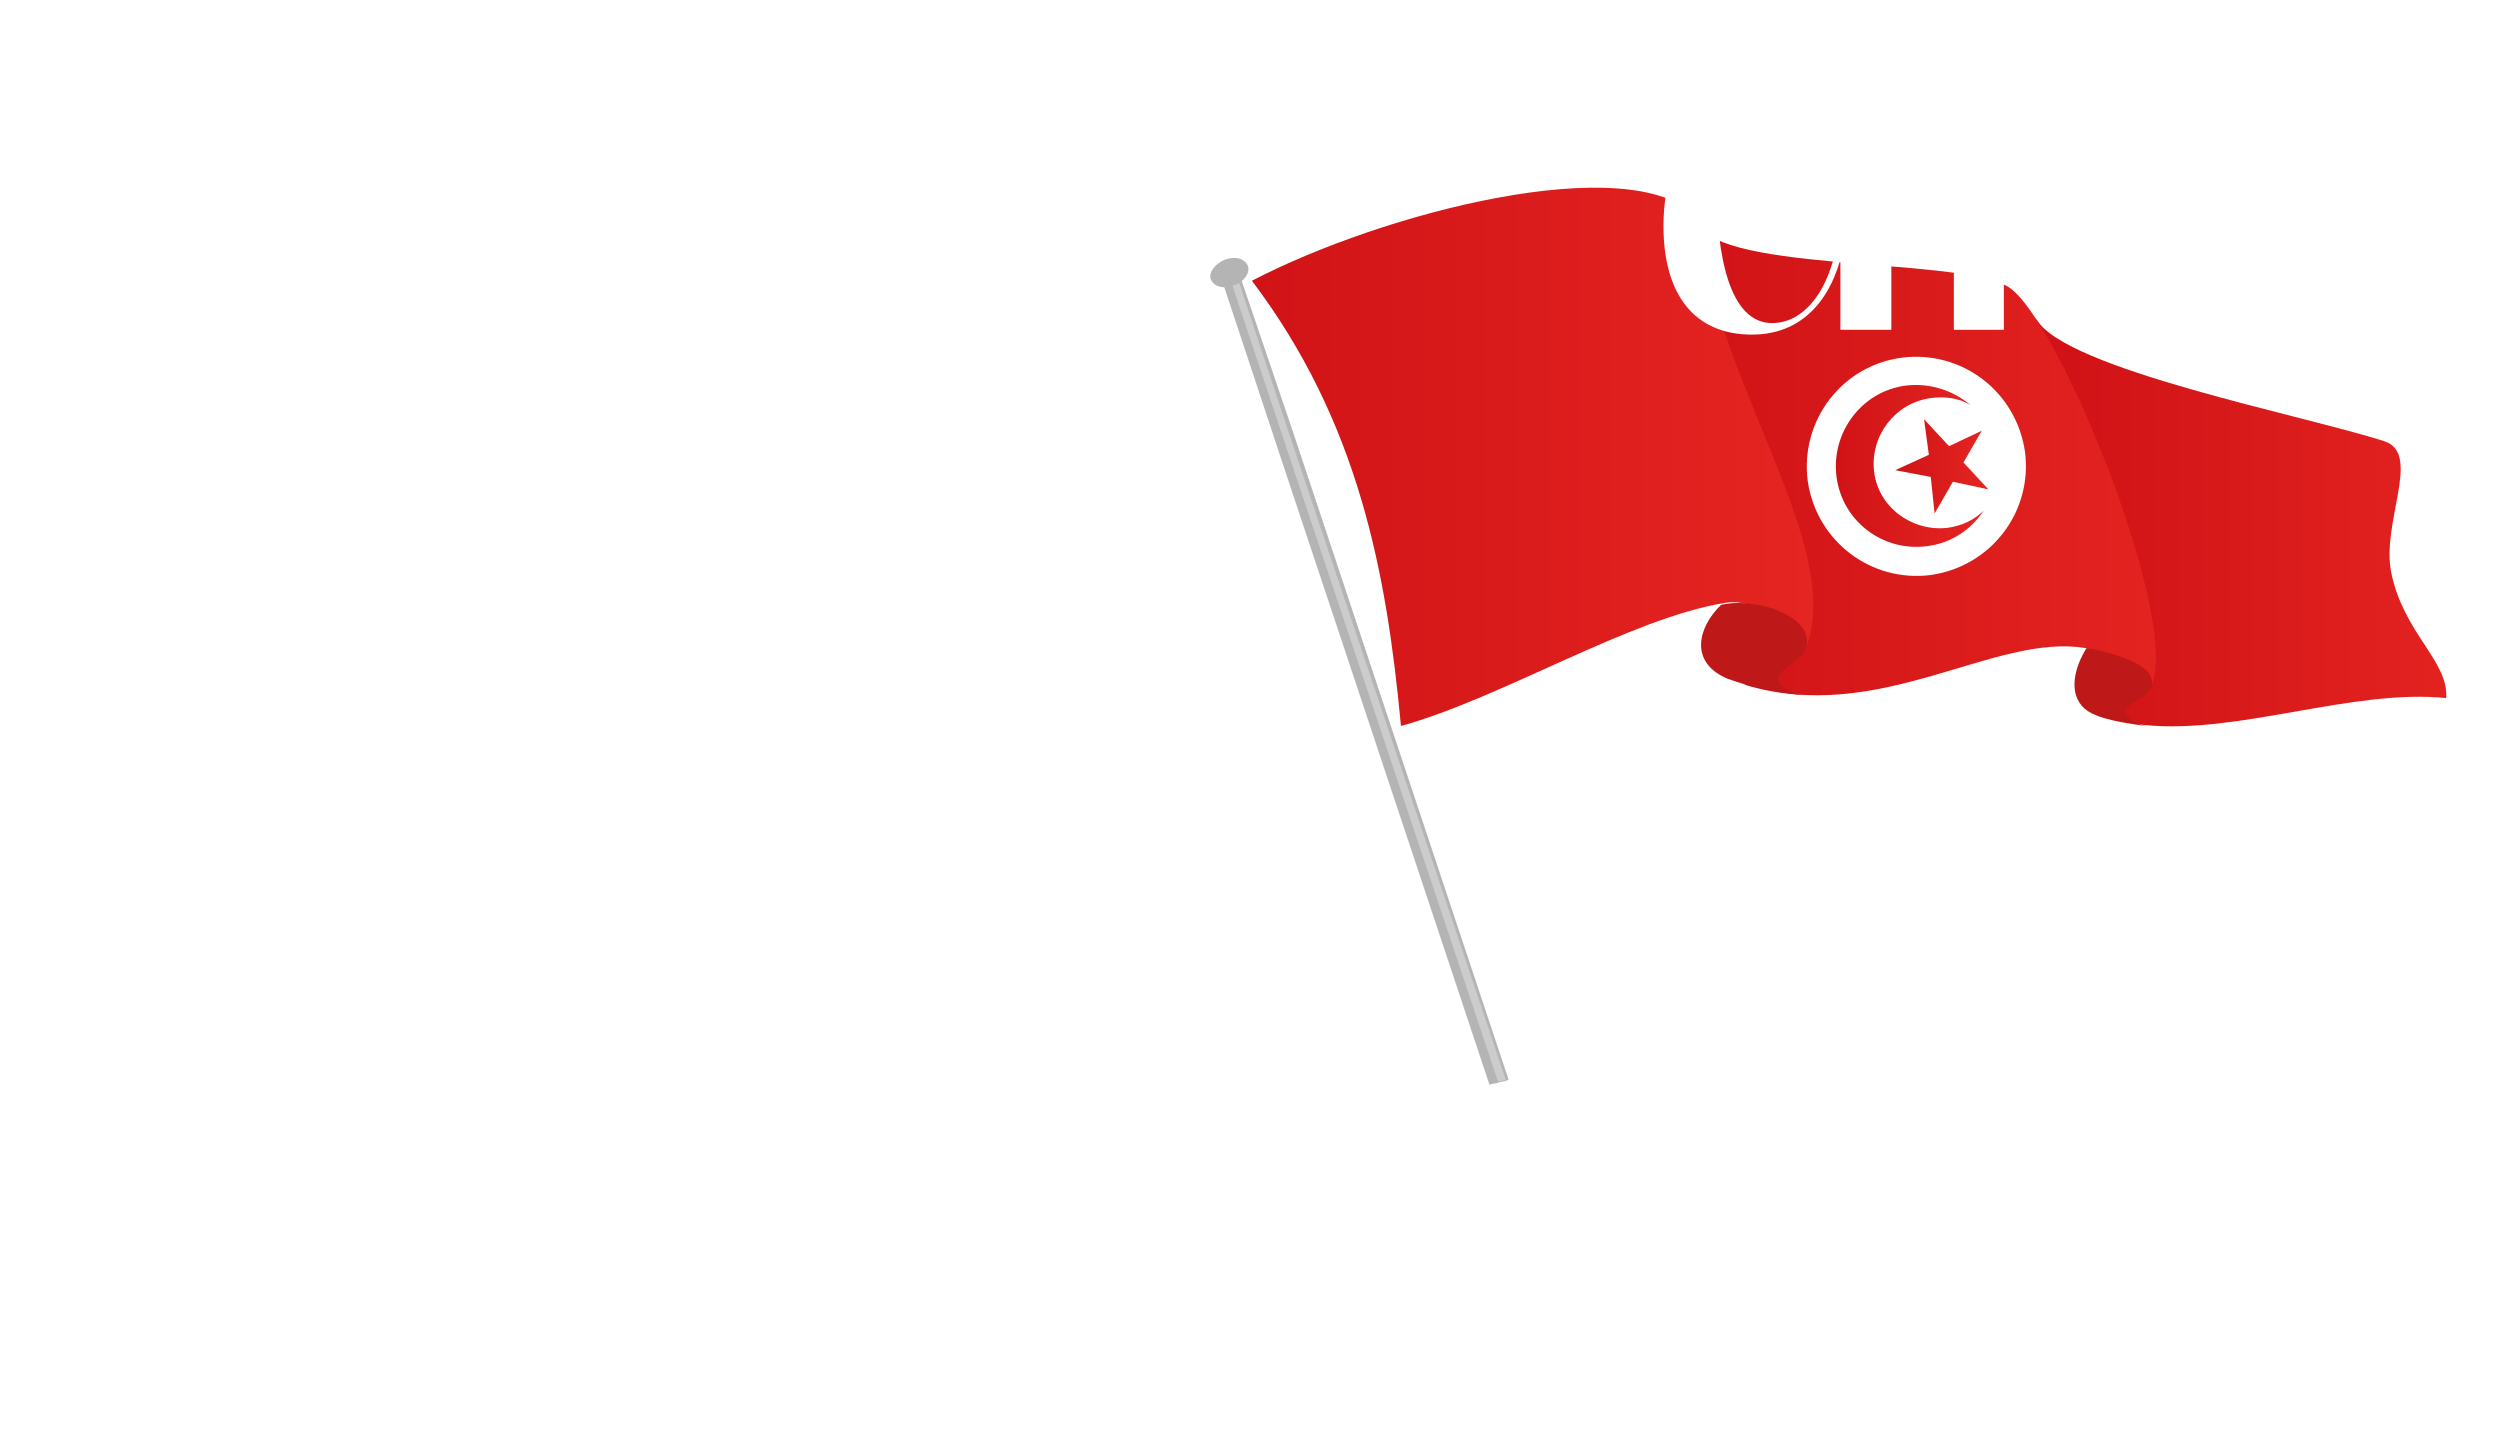 <?xml version="1.0" encoding="UTF-8"?>
<svg xmlns="http://www.w3.org/2000/svg" xmlns:xlink="http://www.w3.org/1999/xlink" version="1.1" id="Calque_1" x="0px" y="0px" viewBox="0 0 260 150" style="enable-background:new 0 0 260 150;" xml:space="preserve">
<style type="text/css">
	.st0{fill:#FFFFFF;}
	.st1{fill-rule:evenodd;clip-rule:evenodd;fill:#FFFFFF;}
	.st2{fill-rule:evenodd;clip-rule:evenodd;fill:#B4B4B4;}
	.st3{fill-rule:evenodd;clip-rule:evenodd;fill:#CDCCCC;}
	.st4{fill-rule:evenodd;clip-rule:evenodd;fill:url(#SVGID_1_);}
	.st5{fill-rule:evenodd;clip-rule:evenodd;fill:url(#SVGID_2_);}
	.st6{fill-rule:evenodd;clip-rule:evenodd;fill:url(#SVGID_3_);}
	.st7{fill-rule:evenodd;clip-rule:evenodd;fill:#BF1818;}
	.st8{fill-rule:evenodd;clip-rule:evenodd;fill:url(#SVGID_4_);}
	.st9{fill-rule:evenodd;clip-rule:evenodd;fill:url(#SVGID_5_);}
</style>
<g>
	<path class="st0" d="M97.7,29.4V6.6H45.9c-6.6,13-13.3,26.2-20.1,39.4C19,59.3,12.2,72.5,5.5,85.5v32h57.8v26h34.4v-23   c-2.9-4.8-5.2-10.1-7.1-15.7c-3-9.2-4.6-19.2-4.6-29.9s1.5-20.7,4.6-29.8C92.4,39.3,94.8,34.1,97.7,29.4z M63.3,85.5H41.7   c3.5-7.5,7.1-15.2,10.8-22.9c3.7-7.8,7.3-15.4,10.8-22.9V85.5z"></path>
	<path class="st1" d="M210.8,74.8c0-10.2-1.4-19.6-4.3-28.3c-0.4-1.3-0.9-2.5-1.3-3.7h0c0,0,0,0-0.1,0c-0.8-2.1-1.7-4-2.6-5.9   c-0.7-1.5-1.5-2.9-2.3-4.2l-1-1.7v6h-11.3v-0.6c-1.5,0.7-3.2,1-5.1,1c-7.6,0-12.3-5.5-12.3-14.3c0-5.2,1.7-9.9,4.8-13.3   c0.1-0.1,0.2-0.2,0.3-0.4c-0.2-0.1-0.3-0.2-0.5-0.2c-6.5-3.1-13.5-4.9-21.1-5.2c-1.1-0.1-2.2-0.1-3.3-0.1h0   c-4.4,0-8.7,0.4-12.7,1.3c-4.1,0.9-7.9,2.2-11.6,4c-7.4,3.6-13.7,8.5-19,14.9c-5.3,6.4-9.4,13.9-12.3,22.5   c-2.9,8.7-4.3,18.1-4.3,28.3c0,0.1,0,0.1,0,0.2c0,0.1,0,0.1,0,0.2c0,10.2,1.4,19.6,4.3,28.3c0.4,1.3,0.9,2.5,1.3,3.7h0   c0,0,0,0,0.1,0c2.8,7.1,6.4,13.3,10.8,18.8c5.3,6.4,11.6,11.4,19,15c6.5,3.1,13.5,4.9,21.1,5.3c1.1,0.1,2.2,0.1,3.3,0.1h0   c4.4,0,8.7-0.4,12.7-1.3c1-0.2,2.1-0.5,3.1-0.8h0.5h0.3l-0.1-0.2c2.7-0.8,5.3-1.8,7.8-3c7.4-3.6,13.7-8.5,19-14.9   c5.3-6.4,9.4-13.9,12.3-22.5c2.9-8.7,4.3-18.1,4.3-28.3c0-0.1,0-0.1,0-0.2S210.8,74.9,210.8,74.8z M173,94.9   c-2,5.8-4.9,10.2-8.6,13.4c-0.2,0.2-0.5,0.4-0.7,0.6c0,0,0,0,0,0c-0.1,0.1-0.2,0.1-0.3,0.2c-2,1.5-4.2,2.5-6.6,3.2   c-0.1,0-0.2,0.1-0.3,0.1c-0.3,0.1-0.5,0.1-0.8,0.2c-0.3,0.1-0.6,0.1-0.9,0.2c-0.7,0.1-1.4,0.2-2.1,0.3c-0.6,0-1.3,0.1-2,0.1   c-5.2,0-9.7-1.6-13.5-4.7c-3.8-3.1-6.6-7.6-8.7-13.4c-2-5.7-3-12.4-3-19.9c0-7.6,1-14.2,3-19.9c1.1-3.2,2.5-6.1,4.2-8.5   c0.2-0.3,0.4-0.6,0.6-0.9c0.2-0.3,0.4-0.5,0.6-0.8c0.1-0.1,0.2-0.2,0.2-0.3c0.9-1.1,1.9-2.1,2.9-3c0.2-0.2,0.5-0.4,0.7-0.6   c0,0,0,0,0,0c0.1-0.1,0.2-0.1,0.3-0.2c3.1-2.3,6.6-3.5,10.6-3.9c0.6-0.1,1.3-0.1,2-0.1c5.2,0,9.7,1.6,13.5,4.7   c3.8,3.2,6.6,7.6,8.7,13.4c2,5.7,3,12.4,3,19.9C176,82.6,175,89.2,173,94.9z"></path>
	<g>
		
			<image style="overflow:visible;opacity:0.26;" width="45" height="100" transform="matrix(1 0 0 1 119.867 21.306)">
		</image>
		<g>
			<g>
				<path class="st2" d="M134.4,44.7l22.5,67.6c-0.1,0-0.2,0.1-0.3,0.1c-0.3,0.1-0.5,0.1-0.8,0.2c-0.3,0.1-0.6,0.1-0.9,0.2l-22-66.1      l-5.6-16.9c-0.1-0.3,0.1-0.6,0.3-0.7l0.8-0.3c0.3-0.1,0.6,0.1,0.7,0.3L134.4,44.7z"></path>
				<path class="st3" d="M156.6,112.3c-0.3,0.1-0.5,0.1-0.8,0.2l-22.3-66.8l-5.4-16.2c0-0.1,0-0.2,0.1-0.3l0.3-0.1      c0.1,0,0.2,0,0.3,0.1l5.2,15.7L156.6,112.3z"></path>
				<path class="st2" d="M127.4,27c1.1-0.4,2.1-0.1,2.4,0.7c0.2,0.7-0.4,1.6-1.5,2c-1.1,0.4-2.1,0.1-2.4-0.7      C125.7,28.3,126.4,27.4,127.4,27L127.4,27z"></path>
			</g>
		</g>
	</g>
	<g>
		
			<image style="overflow:visible;opacity:0.26;" width="138" height="70" transform="matrix(1 0 0 1 124.867 14.306)">
		</image>
		<g>
			<g>
				<linearGradient id="SVGID_1_" gradientUnits="userSpaceOnUse" x1="215.125" y1="54.408" x2="260.992" y2="54.408">
					<stop offset="0" style="stop-color:#D11317"></stop>
					<stop offset="1" style="stop-color:#E52521"></stop>
				</linearGradient>
				<path class="st4" d="M211.8,33.2c2.9,5.2,27.9,10,36.2,12.7c3.9,1.3-0.4,8.5,0.7,13.7c1.3,6.3,6,9.2,5.7,13      c-9.7-1-21.6,3.8-31.4,2.8c-2.1-0.2-3.3-1.2-5.2-1.5c4-1.2,5.1-1.6,4.9-4.4c-4.7-7-9.5-14.1-14.2-21.1      C210.2,44.5,210.3,37.2,211.8,33.2L211.8,33.2z"></path>
				<linearGradient id="SVGID_2_" gradientUnits="userSpaceOnUse" x1="176.36" y1="47.411" x2="229.397" y2="47.411">
					<stop offset="0" style="stop-color:#D11317"></stop>
					<stop offset="1" style="stop-color:#E52521"></stop>
				</linearGradient>
				<path class="st5" d="M176.3,22.6c0.9,5.9,26.9,4,32.5,7.2c5.3,3.1,18.4,35.6,14.8,41.8c-1.9-1.6-4.6-3.8-6.7-4.2      c-9.6-1.6-21.4,8.1-35.5,3.8c2.8-0.8,4.3-3.3,5.3-4.6c0.7-0.9,1.5-1.5,1.1-2.5c-5.6-8.3-11.1-16.5-16.7-24.8      C173,34.5,174.5,27.3,176.3,22.6L176.3,22.6z"></path>
				<linearGradient id="SVGID_3_" gradientUnits="userSpaceOnUse" x1="130.226" y1="47.541" x2="188.557" y2="47.541">
					<stop offset="0" style="stop-color:#D11317"></stop>
					<stop offset="1" style="stop-color:#E52521"></stop>
				</linearGradient>
				<path class="st6" d="M130.2,29.2c11.1,14.7,14,30.3,15.5,46.3c10.5-2.9,23.8-11.2,33.7-12.8c3.2-0.5,6.4,2,8.4,4.7      c4.1-10.5-9.2-27.2-11.4-44.9C169.4,15.5,143.8,22.1,130.2,29.2L130.2,29.2z"></path>
				<path class="st7" d="M179.7,70.6c-4.1-1.7-3.1-5.4-0.7-7.7c3-0.7,7.7,0.6,8.7,2.8c1.2,2.7-2.5,3.5-2.7,4.7      c-0.1,0.5,0.4,1.6,2.7,1.9C182.9,71.9,180.1,70.7,179.7,70.6L179.7,70.6z"></path>
				<path class="st7" d="M216.8,73.7c-1.8-1.6-1-4.4,0.2-6.3c1.6,0.2,5.8,1.3,6.6,2.8c1.1,2.1-2.2,2.7-2.5,3.6      c-0.1,0.4,0.2,1.3,2.1,1.7C219.2,75,217.6,74.4,216.8,73.7L216.8,73.7z"></path>
			</g>
		</g>
	</g>
	<path class="st1" d="M197.8,37.2c6.2-0.8,11.9,3.5,12.8,9.8c0.8,6.2-3.5,11.9-9.8,12.8c-6.2,0.8-11.9-3.5-12.8-9.8   C187.2,43.7,191.6,38,197.8,37.2L197.8,37.2z"></path>
	<linearGradient id="SVGID_4_" gradientUnits="userSpaceOnUse" x1="190.869" y1="48.436" x2="206.305" y2="48.436">
		<stop offset="0" style="stop-color:#D11317"></stop>
		<stop offset="1" style="stop-color:#E52521"></stop>
	</linearGradient>
	<path class="st8" d="M198.2,40.1c2.5-0.3,4.9,0.5,6.7,2c-1.2-0.7-2.6-0.9-4.1-0.7c-3.7,0.5-6.3,3.9-5.9,7.6s3.9,6.3,7.6,5.9   c1.5-0.2,2.8-0.8,3.8-1.8c-1.3,2-3.4,3.4-5.9,3.7c-4.6,0.6-8.8-2.6-9.4-7.2S193.6,40.7,198.2,40.1L198.2,40.1z"></path>
	<linearGradient id="SVGID_5_" gradientUnits="userSpaceOnUse" x1="197.099" y1="48.495" x2="206.794" y2="48.495">
		<stop offset="0" style="stop-color:#D11317"></stop>
		<stop offset="1" style="stop-color:#E52521"></stop>
	</linearGradient>
	<polygon class="st9" points="200.1,43.6 202.7,46.4 206.1,44.8 204.2,48.1 206.8,50.9 203.1,50.1 201.2,53.4 200.8,49.6    197.1,48.9 200.6,47.3  "></polygon>
	<g>
		
			<image style="overflow:visible;opacity:0.26;" width="91" height="41" transform="matrix(1 0 0 1 166.867 2.306)">
		</image>
		<g>
			<g>
				<path class="st0" d="M173,23.5c0-9.4,6.1-15.9,14.4-15.9c1.4,0,3.1,0.4,4.9,1.1l4.4-1.1v26.7h-5.3V27c-1.5,5.2-4.8,7.8-9.2,7.8      C176.2,34.8,173,30.6,173,23.5z M178.5,19c0,7.7,1.4,14.6,5.8,14.6c4.1,0,7.1-5.1,7.1-12.4v-4.9c0-3.1-1.5-7.8-6.1-7.8      C181.9,8.5,178.5,11.6,178.5,19z"></path>
				<path class="st0" d="M208.4,21.8v12.5h-5.2V8.9l5.2-1.3v9.3c1.3-5.6,4.7-9.3,9.5-9.3c4.2,0,6.9,2.2,6.9,9v17.7h-5.2V15.1      c0-4.2-1.1-6.1-3.9-6.1C211.5,9,208.4,15.1,208.4,21.8z"></path>
				<path class="st0" d="M249.9,27c0,5.1-3.5,7.6-9.7,7.6c-13.1,0-13.5-9.5-7.1-12.6l0.3,0.3c-3.3,5,3,11.4,9.2,11.4      c2.4,0,5.5-1,5.5-4c0-5.2-18.1-6.5-18.1-15c0-4.3,3.9-7.1,10.2-7.1c3.9,0,8.8,2,8.8,5.7c0,2.3-1.4,4.2-4.1,5.7l-0.4-0.3      c2.8-4.3-1.7-10.4-6.8-10.4c-2.2,0-4.3,1-4.3,3.4C233.5,18.4,249.9,18.6,249.9,27z"></path>
			</g>
		</g>
	</g>
</g>
</svg>
